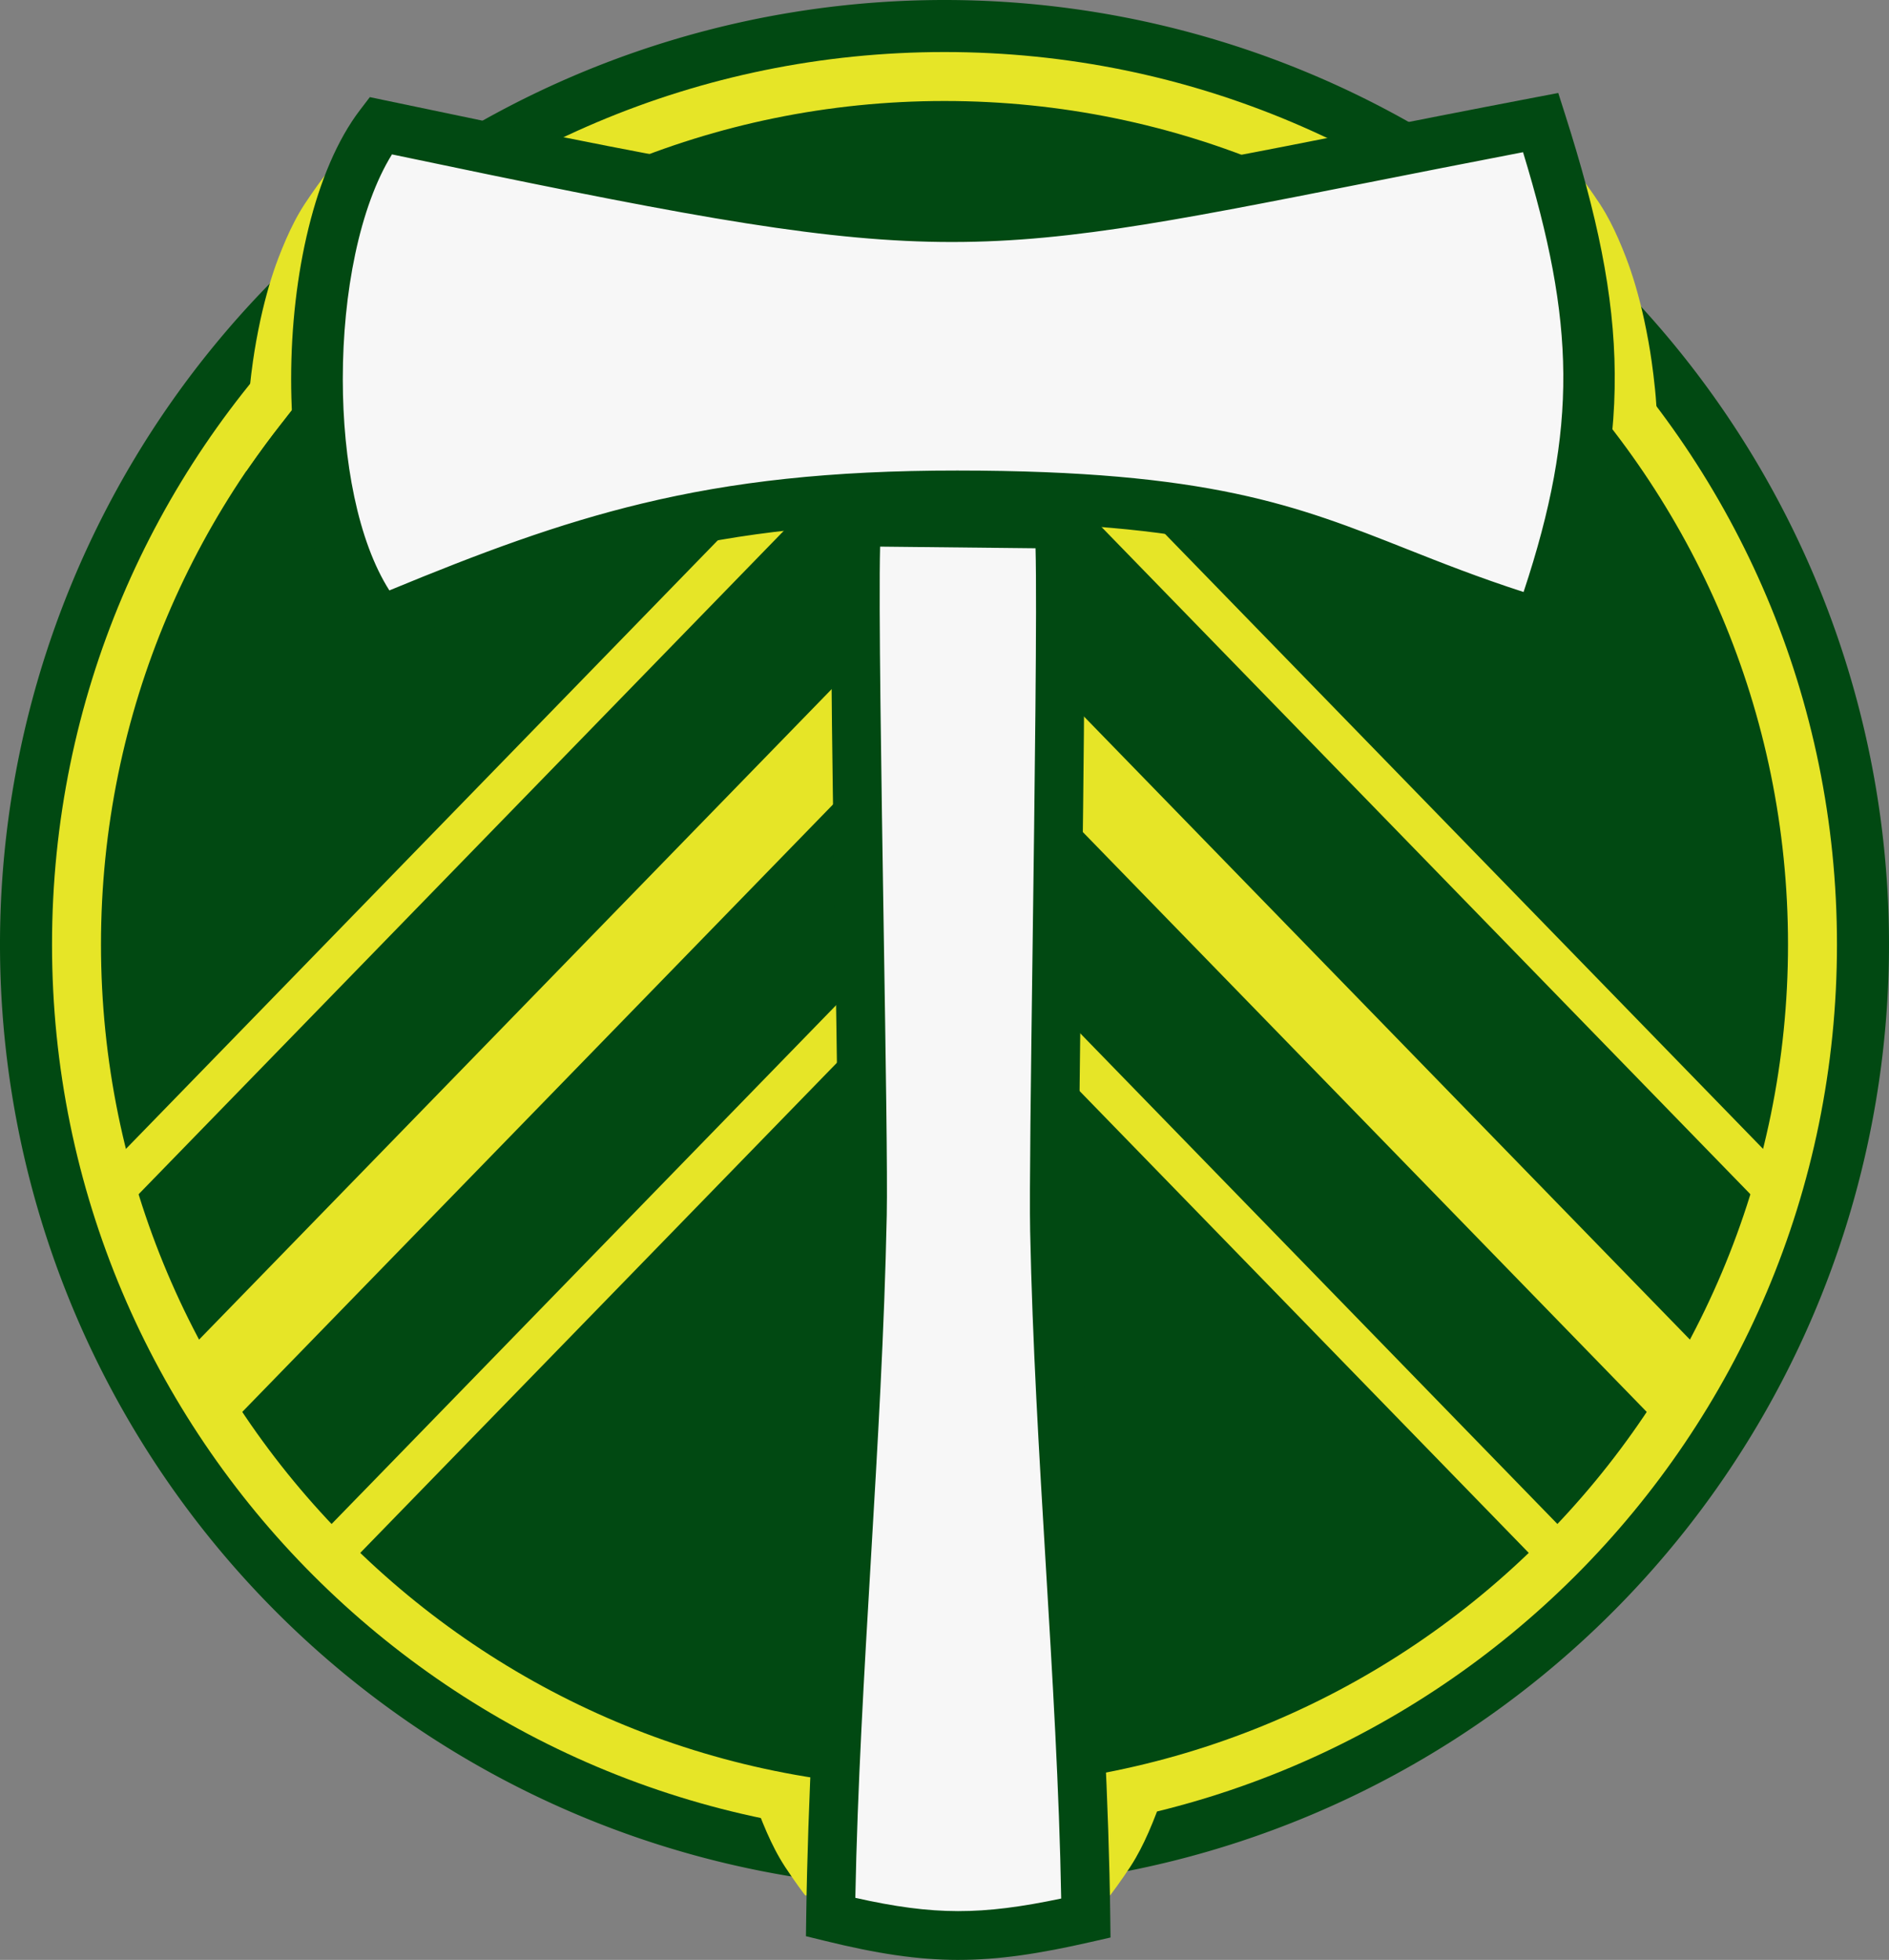 <?xml version="1.0" encoding="UTF-8" standalone="no"?>
<svg
   version="1.1"
   width="221.787"
   height="230.113"
   id="svg35"
   viewBox="0 0 221.787 230.113"
   sodipodi:docname="54223541c917a5a65bf3c125e4733a7d.cdr"
   xmlns:inkscape="http://www.inkscape.org/namespaces/inkscape"
   xmlns:sodipodi="http://sodipodi.sourceforge.net/DTD/sodipodi-0.dtd"
   xmlns="http://www.w3.org/2000/svg"
   xmlns:svg="http://www.w3.org/2000/svg">
  <rect x="0" y="0" width="221.787" height="230.113" fill="#808080" stroke="none"/>
  <defs
     id="defs39" />
  <sodipodi:namedview
     id="namedview37"
     pagecolor="#ffffff"
     bordercolor="#666666"
     borderopacity="1.0"
     inkscape:pageshadow="2"
     inkscape:pageopacity="0.0"
     inkscape:pagecheckerboard="0" />
  <g
     id="Layer1000"
     transform="translate(-318.856,-186.095)">
    <path
       d="M 429.749,186.095 A 110.893,110.893 0 0 1 540.642,296.989 110.893,110.893 0 1 1 429.749,186.095 Z"
       style="fill:#014912;fill-rule:evenodd"
       id="path2" />
    <path
       d="m 429.749,192.204 c 28.935,0 55.132,11.729 74.094,30.691 18.962,18.962 30.691,45.158 30.691,74.094 0,28.934 -11.729,55.131 -30.691,74.094 -18.962,18.962 -45.158,30.691 -74.094,30.691 -28.934,0 -55.131,-11.729 -74.094,-30.691 -18.962,-18.962 -30.691,-45.159 -30.691,-74.094 0,-28.935 11.729,-55.132 30.691,-74.094 18.962,-18.962 45.159,-30.691 74.094,-30.691 z m 70.029,34.756 c -17.921,-17.921 -42.681,-29.007 -70.029,-29.007 -27.348,0 -52.108,11.085 -70.029,29.007 -17.921,17.921 -29.007,42.681 -29.007,70.029 0,27.348 11.085,52.108 29.007,70.029 17.921,17.921 42.681,29.007 70.029,29.007 27.348,0 52.108,-11.085 70.029,-29.007 17.921,-17.921 29.007,-42.681 29.007,-70.029 0,-27.348 -11.085,-52.108 -29.007,-70.029 z"
       style="fill:#e6e527;fill-rule:evenodd"
       id="path4" />
    <path
       d="m 355.675,367.202 72.362,-74.41 3.425,3.332 -72.362,74.41 z"
       style="fill:#e6e527;fill-rule:evenodd"
       id="path6" />
    <path
       d="m 338.677,347.032 87.647,-90.128 6.849,6.662 -87.647,90.128 z"
       style="fill:#e6e527;fill-rule:evenodd"
       id="path8" />
    <path
       d="m 330.17,324.558 96.869,-99.611 3.425,3.332 -96.869,99.611 z"
       style="fill:#e6e527;fill-rule:evenodd"
       id="path10" />
    <path
       d="m 500.392,370.527 -69.894,-71.873 3.425,-3.332 69.894,71.873 z"
       style="fill:#e6e527;fill-rule:evenodd"
       id="path12" />
    <path
       d="m 513.344,353.049 -87.019,-89.483 6.849,-6.662 87.019,89.483 z"
       style="fill:#e6e527;fill-rule:evenodd"
       id="path14" />
    <path
       d="m 525.432,327.406 -96.398,-99.127 3.425,-3.332 96.398,99.127 z"
       style="fill:#e6e527;fill-rule:evenodd"
       id="path16" />
    <path
       d="m 363.525,259.128 c 23.014,-9.6 38.286,-14.776 67.732,-14.765 39.907,0.015 44.011,7.641 68.387,15.012 8,-22.67 7.371,-36.074 0.107,-58.889 -69.679,13.311 -62.97,15.751 -136.225,0.364 -9.671,12.667 -10.205,45.978 0,58.278 z"
       style="fill:#f7f7f7;fill-rule:evenodd"
       id="path18" />
    <path
       d="m 416.377,411.183 c 11.801,2.901 18.114,2.824 29.972,0.117 -0.319,-26.151 -3.131,-53.872 -3.681,-80.716 -0.232,-11.31 1.26,-79.958 0.398,-82.953 l -23.532,-0.249 c -0.844,3.571 0.807,69.87 0.572,81.35 -0.563,27.499 -3.353,55.679 -3.728,82.451 z"
       style="fill:#f7f7f7;fill-rule:evenodd"
       id="path20" />
    <path
       d="m 347.769,241.406 c 1.906,-2.708 2.92,-4.05 3.828,-5.214 0.908,-1.164 1.711,-2.15 2.444,-3.431 0.733,-1.281 1.397,-2.856 2.311,-6.127 0.913,-3.272 2.076,-8.24 2.722,-11.74 0.646,-3.5 0.777,-5.532 0.704,-6.577 -0.073,-1.045 -0.349,-1.103 -0.594,-1.155 -0.244,-0.051 -0.457,-0.096 -0.615,-0.129 -0.158,-0.033 -0.262,-0.055 -0.412,-0.087 -0.15,-0.032 -0.347,-0.073 -0.538,-0.113 -0.191,-0.04 -0.376,-0.079 -0.48,-0.101 -0.103,-0.022 -0.124,-0.026 -0.138,-0.024 -0.014,0.002 -0.021,0.011 -0.051,0.05 -0.03,0.039 -0.084,0.11 -0.181,0.237 -0.097,0.127 -0.237,0.311 -0.626,0.854 -0.388,0.543 -1.025,1.444 -1.517,2.203 -0.492,0.759 -0.841,1.375 -1.179,2.023 -0.338,0.648 -0.664,1.33 -0.988,2.068 -0.324,0.738 -0.645,1.534 -0.892,2.18 -0.247,0.646 -0.421,1.143 -0.557,1.545 -0.136,0.401 -0.234,0.707 -0.323,0.992 -0.089,0.284 -0.168,0.547 -0.249,0.825 -0.081,0.278 -0.165,0.572 -0.251,0.886 -0.086,0.315 -0.175,0.65 -0.265,1.003 -0.09,0.353 -0.181,0.723 -0.259,1.052 -0.078,0.329 -0.144,0.616 -0.223,0.983 -0.08,0.367 -0.173,0.813 -0.261,1.257 -0.088,0.445 -0.172,0.888 -0.245,1.296 -0.073,0.408 -0.136,0.779 -0.198,1.158 -0.061,0.379 -0.12,0.765 -0.184,1.212 -0.064,0.448 -0.132,0.957 -0.201,1.519 -0.069,0.562 -0.137,1.179 -0.196,1.753 -0.058,0.575 -0.106,1.107 -0.166,2.046 -0.06,0.938 -0.132,2.281 -0.173,3.438 -0.041,1.157 -0.052,2.127 -0.055,2.755 -0.003,0.627 1e-4,0.911 0.002,1.067 0.002,0.156 0.002,0.183 0.003,0.214 6e-4,0.031 0.001,0.065 0.002,0.079"
       style="fill:#e6e527;fill-rule:evenodd"
       id="path22" />
    <path
       d="m 513.56,241.406 c -1.906,-2.708 -2.92,-4.05 -3.828,-5.214 -0.908,-1.164 -1.711,-2.15 -2.444,-3.431 -0.733,-1.281 -1.397,-2.856 -2.311,-6.127 -0.913,-3.272 -2.076,-8.24 -2.722,-11.74 -0.646,-3.5 -0.777,-5.532 -0.704,-6.577 0.073,-1.045 0.349,-1.103 0.594,-1.155 0.244,-0.051 0.457,-0.096 0.615,-0.129 0.158,-0.033 0.262,-0.055 0.412,-0.087 0.15,-0.032 0.347,-0.073 0.538,-0.113 0.191,-0.04 0.376,-0.079 0.48,-0.101 0.103,-0.022 0.124,-0.026 0.138,-0.024 0.014,0.002 0.02,0.011 0.051,0.05 0.03,0.039 0.084,0.11 0.181,0.237 0.097,0.127 0.237,0.311 0.626,0.854 0.388,0.543 1.025,1.444 1.517,2.203 0.492,0.759 0.841,1.375 1.179,2.023 0.338,0.648 0.664,1.33 0.988,2.068 0.324,0.738 0.645,1.534 0.892,2.18 0.247,0.646 0.421,1.143 0.557,1.545 0.136,0.401 0.234,0.707 0.323,0.992 0.089,0.284 0.168,0.547 0.249,0.825 0.081,0.278 0.165,0.572 0.251,0.886 0.086,0.315 0.175,0.65 0.265,1.003 0.09,0.353 0.181,0.723 0.259,1.052 0.078,0.329 0.144,0.616 0.223,0.983 0.08,0.367 0.173,0.813 0.261,1.257 0.088,0.445 0.172,0.888 0.245,1.296 0.073,0.408 0.136,0.779 0.198,1.158 0.061,0.379 0.12,0.765 0.184,1.212 0.064,0.448 0.132,0.957 0.201,1.519 0.069,0.562 0.137,1.179 0.196,1.753 0.058,0.575 0.106,1.107 0.166,2.046 0.06,0.938 0.132,2.281 0.173,3.438 0.041,1.157 0.052,2.127 0.055,2.755 0.003,0.627 -10e-5,0.911 -0.002,1.067 -0.002,0.156 -0.002,0.183 -0.003,0.214 -6e-4,0.031 -10e-4,0.065 -0.002,0.079"
       style="fill:#e6e527;fill-rule:evenodd"
       id="path24" />
    <path
       d="m 364.57,255.418 c 10.65,-4.402 19.771,-7.826 29.711,-10.214 10.602,-2.547 22.001,-3.867 36.977,-3.861 29.52,0.011 39.866,4.107 52.801,9.229 4.062,1.608 8.389,3.321 13.679,5.031 3.228,-9.725 4.722,-17.689 4.665,-25.607 -0.057,-8.007 -1.698,-16.102 -4.728,-26.031 -6.478,1.246 -12.58,2.454 -18.092,3.545 -48.497,9.595 -50.973,10.08 -114.707,-3.288 -3.799,6.136 -5.774,16.252 -5.774,26.365 0,9.605 1.781,19.035 5.468,24.83 z m 31.108,-4.34 c -10.131,2.434 -19.591,6.088 -30.992,10.844 l -2.062,0.861 -1.431,-1.725 c -5.505,-6.636 -8.154,-18.549 -8.154,-30.47 0,-12.188 2.77,-24.615 8.082,-31.573 l 1.157,-1.516 1.863,0.391 c 64.444,13.536 66.414,13.146 114.281,3.676 5.953,-1.178 12.624,-2.498 20.76,-4.052 l 2.629,-0.502 0.817,2.563 c 3.723,11.692 5.746,21.013 5.814,30.399 0.068,9.416 -1.828,18.745 -5.944,30.408 l -0.964,2.731 -2.766,-0.837 c -6.83,-2.065 -12.069,-4.141 -16.936,-6.067 -12.37,-4.898 -22.264,-8.816 -50.575,-8.826 -14.469,-0.005 -25.431,1.258 -35.579,3.695 z"
       style="fill:#014912;fill-rule:evenodd"
       id="path26" />
    <path
       d="m 415.051,397.85 c 0.955,4.081 1.151,7.129 1.111,8.682 -0.04,1.553 -0.317,1.611 -0.561,1.663 -0.244,0.051 -0.457,0.096 -0.615,0.129 -0.158,0.033 -0.262,0.055 -0.412,0.087 -0.15,0.032 -0.347,0.073 -0.538,0.113 -0.191,0.04 -0.376,0.079 -0.48,0.101 -0.103,0.022 -0.124,0.026 -0.138,0.024 -0.014,-0.002 -0.021,-0.01 -0.051,-0.05 -0.03,-0.039 -0.084,-0.11 -0.181,-0.237 -0.097,-0.127 -0.237,-0.311 -0.626,-0.854 -0.388,-0.543 -1.025,-1.444 -1.517,-2.203 -0.492,-0.759 -0.841,-1.375 -1.179,-2.023 -0.338,-0.648 -0.664,-1.329 -0.988,-2.068 -0.324,-0.738 -0.645,-1.534 -0.892,-2.18 -0.247,-0.646 -0.421,-1.143 -0.581,-1.621 -0.16,-0.478 -0.307,-0.937 -0.545,-1.725"
       style="fill:#e6e527;fill-rule:evenodd"
       id="path28" />
    <path
       d="m 447.538,397.85 c -0.955,4.081 -1.151,7.129 -1.111,8.682 0.04,1.553 0.317,1.611 0.561,1.663 0.244,0.051 0.457,0.096 0.615,0.129 0.158,0.033 0.262,0.055 0.412,0.087 0.15,0.032 0.347,0.073 0.538,0.113 0.191,0.04 0.376,0.079 0.48,0.101 0.103,0.022 0.124,0.026 0.138,0.024 0.014,-0.002 0.021,-0.01 0.051,-0.05 0.03,-0.039 0.084,-0.11 0.181,-0.237 0.097,-0.127 0.237,-0.311 0.626,-0.854 0.388,-0.543 1.025,-1.444 1.517,-2.203 0.492,-0.759 0.841,-1.375 1.179,-2.023 0.338,-0.648 0.664,-1.329 0.988,-2.068 0.324,-0.738 0.645,-1.534 0.892,-2.18 0.247,-0.646 0.421,-1.143 0.581,-1.621 0.16,-0.478 0.307,-0.937 0.545,-1.725"
       style="fill:#e6e527;fill-rule:evenodd"
       id="path30" />
    <path
       d="m 419.279,408.922 c 4.628,1.044 8.369,1.556 12.063,1.56 3.701,0.004 7.459,-0.498 12.109,-1.478 -0.226,-12.732 -1.02,-25.981 -1.819,-39.3 -0.777,-12.975 -1.56,-26.02 -1.827,-39.063 -0.092,-4.492 0.085,-17.882 0.279,-32.65 0.253,-19.22 0.537,-40.802 0.354,-47.523 l -18.25,-0.193 c -0.175,6.764 0.142,26.989 0.43,45.365 0.232,14.828 0.446,28.463 0.351,33.149 -0.276,13.481 -1.068,26.92 -1.856,40.281 -0.796,13.499 -1.587,26.918 -1.834,39.852 z m 12.063,7.287 c -4.803,-0.005 -9.536,-0.738 -15.65,-2.24 l -2.211,-0.543 0.032,-2.276 c 0.196,-13.992 1.032,-28.161 1.872,-42.417 0.791,-13.421 1.587,-26.919 1.856,-40.056 0.094,-4.598 -0.119,-18.179 -0.351,-32.947 -0.344,-21.977 -0.73,-46.56 -0.154,-48.998 l 0.528,-2.236 2.291,0.024 23.532,0.249 2.148,0.023 0.592,2.054 c 0.629,2.186 0.284,28.342 -0.017,51.212 -0.194,14.711 -0.37,28.049 -0.279,32.471 0.26,12.7 1.046,25.804 1.827,38.837 0.845,14.099 1.686,28.12 1.854,41.901 l 0.028,2.313 -2.262,0.516 c -6.125,1.398 -10.851,2.117 -15.636,2.112 z"
       style="fill:#014912;fill-rule:evenodd"
       id="path32" />
  </g>
</svg>

